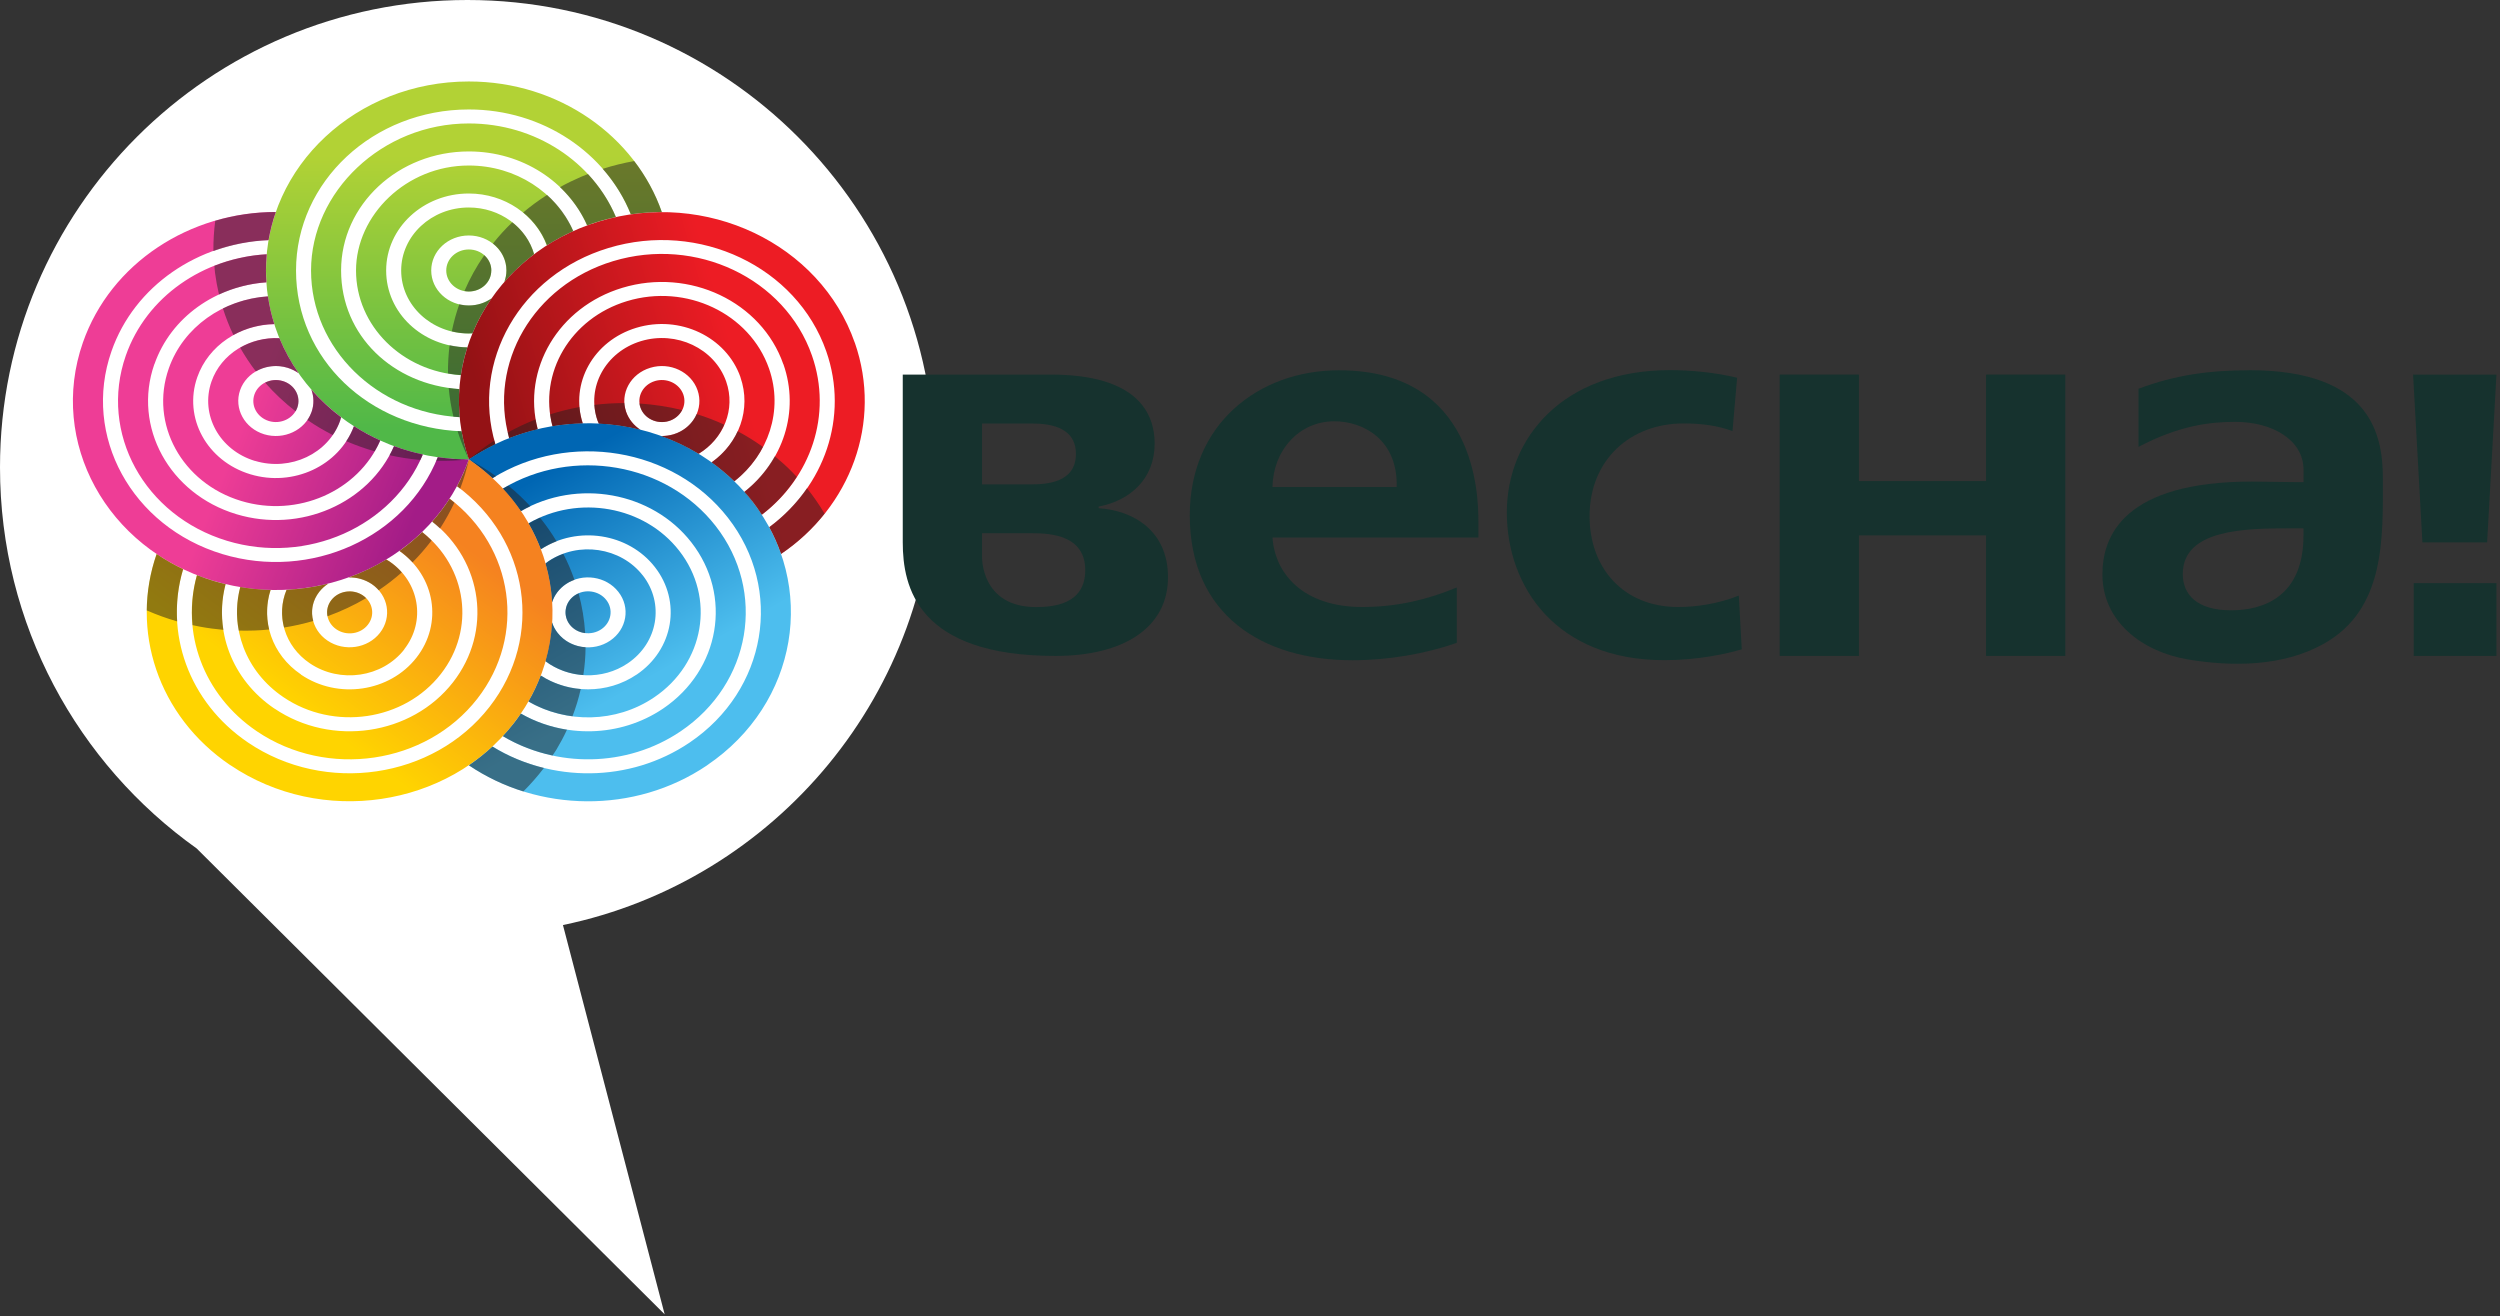 <?xml version="1.0" encoding="UTF-8"?> <svg xmlns="http://www.w3.org/2000/svg" width="583" height="307" viewBox="0 0 583 307" fill="none"><rect x="0" y="0" width="583" height="307" fill="#333333" stroke="none"/><path fill-rule="evenodd" clip-rule="evenodd" d="M131.279 215.721C180.793 205.438 218 161.564 218 109C218 48.801 169.199 0 109 0C48.801 0 0 48.801 0 109C0 145.673 18.111 178.116 45.876 197.872L155 306.5L131.279 215.721Z" fill="white"></path><path d="M109.33 45.124C98.675 45.124 90.052 53.157 90.052 63.081C90.052 73.006 98.489 80.845 108.957 81.019C108.273 83.124 107.775 85.286 107.444 87.487C93.804 86.599 83.025 76.018 83.025 63.081C83.025 50.145 94.799 38.598 109.309 38.598C120.337 38.598 129.747 44.931 133.665 53.891C131.509 54.856 129.457 55.976 127.509 57.212C124.897 50.183 117.746 45.124 109.309 45.124H109.33ZM104.065 63.081C104.065 60.378 106.407 58.177 109.33 58.177C112.253 58.177 114.574 60.359 114.574 63.081C114.574 65.804 112.232 67.986 109.33 67.986C106.428 67.986 104.065 65.785 104.065 63.081ZM93.555 63.081C93.555 54.972 100.624 48.388 109.33 48.388C116.626 48.388 122.762 53.002 124.545 59.278C121.974 61.228 119.653 63.39 117.601 65.765C117.911 64.916 118.098 64.028 118.098 63.081C118.098 58.583 114.18 54.914 109.33 54.914C104.479 54.914 100.562 58.563 100.562 63.081C100.562 67.6 104.479 71.249 109.33 71.249C111.32 71.249 113.144 70.631 114.616 69.588C112.833 72.156 111.341 74.879 110.159 77.737C109.89 77.737 109.599 77.775 109.33 77.775C100.624 77.775 93.555 71.191 93.555 63.081ZM109.33 19C130.349 19 148.175 31.782 154.331 49.45C151.927 49.45 149.522 49.623 147.097 49.971C141.397 35.702 126.638 25.526 109.33 25.526C87.067 25.526 69.034 42.344 69.034 63.081C69.034 83.819 86.155 99.748 107.63 100.579C108.024 102.78 108.584 104.981 109.351 107.144C83.212 107.144 62.027 87.41 62.027 63.062C62.027 38.714 83.191 19 109.33 19ZM109.33 35.316C92.871 35.316 79.543 47.75 79.543 63.062C79.543 78.374 91.711 89.669 107.112 90.731C106.967 92.894 106.988 95.095 107.195 97.277C87.876 96.234 72.537 81.328 72.537 63.062C72.537 44.796 89.016 28.789 109.33 28.789C124.938 28.789 138.246 37.845 143.615 50.608C142.309 50.898 141.003 51.226 139.718 51.612C138.764 51.902 137.832 52.23 136.92 52.558C132.463 42.441 121.808 35.316 109.351 35.316H109.33Z" fill="url(#paint0_linear_1530_201)"></path><path d="M172.682 87.971C169.386 78.548 158.525 73.373 148.388 76.443C138.377 79.475 132.863 89.399 135.91 98.745C133.547 98.803 131.184 99.015 128.841 99.401C125.546 87.044 133.008 74.223 146.212 70.226C160.017 66.036 174.838 73.084 179.336 85.943C182.736 95.694 179.191 106.005 171.252 112.241C169.594 110.639 167.811 109.152 165.945 107.82C172.309 103.34 175.273 95.443 172.662 87.951L172.682 87.971ZM152.721 88.859C155.478 88.028 158.442 89.438 159.354 92.006C160.245 94.574 158.732 97.335 155.975 98.185C153.218 99.015 150.254 97.606 149.363 95.037C148.451 92.469 149.964 89.689 152.741 88.859H152.721ZM149.466 79.552C157.758 77.042 166.65 81.27 169.345 88.975C171.604 95.443 168.765 102.298 162.919 105.831C160.141 104.151 157.198 102.761 154.151 101.68C155.104 101.68 156.079 101.583 157.053 101.293C161.655 99.903 164.163 95.288 162.67 91.002C161.178 86.716 156.245 84.36 151.643 85.769C147.041 87.16 144.512 91.774 146.025 96.061C146.647 97.818 147.849 99.247 149.363 100.231C146.191 99.44 142.937 98.957 139.662 98.803C139.558 98.571 139.454 98.32 139.351 98.069C136.656 90.346 141.196 82.062 149.466 79.552ZM199.339 79.9C205.827 98.532 198.282 118.266 182.155 129.175C181.409 127.051 180.497 124.966 179.398 122.938C192.209 113.477 198.033 97.258 192.685 81.927C185.803 62.213 163.064 51.419 141.9 57.83C121.276 64.067 109.771 84.341 115.534 103.61C113.419 104.634 111.347 105.812 109.357 107.163C101.272 84.012 114.87 59.143 139.724 51.632C164.577 44.121 191.276 56.787 199.339 79.938V79.9ZM182.673 84.939C177.595 70.361 160.784 62.387 145.134 67.117C130.189 71.635 121.732 86.117 125.4 100.096C123.141 100.637 120.923 101.332 118.747 102.182C113.834 84.746 124.323 66.538 142.978 60.9C162.318 55.05 183.067 64.916 189.348 82.912C194.178 96.737 189.058 111.334 177.678 120.023C176.994 118.961 176.248 117.899 175.46 116.875C174.859 116.122 174.258 115.389 173.615 114.694C182.57 107.627 186.55 95.964 182.694 84.939H182.673Z" fill="url(#paint1_linear_1530_201)"></path><path d="M148.452 157.327C157.075 151.496 158.982 140.277 152.722 132.245C146.545 124.309 134.688 122.494 126.107 128.094C125.319 126.028 124.365 124 123.246 122.05C134.854 115.312 150.235 117.957 158.381 128.422C166.921 139.351 164.309 154.682 152.556 162.617C143.643 168.661 132.014 168.7 123.205 163.583C124.345 161.613 125.298 159.586 126.086 157.52C132.636 161.787 141.611 161.942 148.431 157.327H148.452ZM141.383 139.911C143.104 142.092 142.565 145.163 140.223 146.746C137.88 148.329 134.584 147.846 132.885 145.665C131.185 143.483 131.703 140.413 134.046 138.829C136.388 137.246 139.684 137.729 141.383 139.911ZM149.882 134.157C155.002 140.722 153.447 149.912 146.4 154.682C140.492 158.679 132.636 158.292 127.205 154.199C128.055 151.225 128.573 148.194 128.739 145.143C129.009 145.993 129.444 146.823 130.045 147.595C132.885 151.245 138.357 152.056 142.275 149.41C146.192 146.765 147.063 141.648 144.203 138.018C141.363 134.369 135.87 133.558 131.973 136.203C130.356 137.304 129.278 138.81 128.739 140.451C128.573 137.401 128.055 134.369 127.205 131.396C127.412 131.241 127.64 131.067 127.848 130.913C134.895 126.144 144.762 127.611 149.882 134.176V134.157ZM164.931 178.451C147.934 189.958 125.443 189.379 109.316 178.451C111.244 177.138 113.089 175.689 114.83 174.067C128.449 182.505 146.814 182.64 160.827 173.16C178.84 160.976 182.82 137.497 169.74 120.718C156.992 104.383 132.74 100.444 114.851 111.508C113.151 109.944 111.306 108.476 109.316 107.125C130.46 92.817 160.039 97.181 175.399 116.876C190.759 136.57 186.074 164.124 164.931 178.431V178.451ZM154.629 165.243C167.937 156.226 170.901 138.887 161.221 126.472C151.996 114.636 134.605 111.604 121.463 119.193C120.22 117.358 118.81 115.601 117.255 113.941C133.548 104.19 155.354 107.878 166.88 122.649C178.819 137.96 175.192 159.412 158.733 170.534C146.11 179.068 129.61 179.049 117.235 171.654C118.105 170.708 118.955 169.742 119.764 168.7C120.365 167.947 120.904 167.174 121.443 166.383C131.413 172.137 144.534 172.059 154.629 165.243Z" fill="url(#paint2_linear_1530_201)"></path><path d="M70.2 157.327C78.823 163.158 90.866 161.382 97.126 153.35C103.324 145.414 101.5 134.369 93.147 128.48C95.012 127.148 96.795 125.681 98.453 124.078C108.921 132.265 110.973 146.708 102.806 157.173C94.266 168.121 77.828 170.534 66.096 162.579C57.182 156.555 53.555 146.263 56.042 136.879C58.406 137.285 60.769 137.497 63.111 137.555C60.789 144.68 63.38 152.693 70.2 157.289V157.327ZM85.788 145.684C84.088 147.885 80.792 148.349 78.45 146.765C76.108 145.182 75.569 142.112 77.289 139.93C78.989 137.748 82.285 137.266 84.627 138.849C86.969 140.432 87.508 143.502 85.788 145.684ZM94.287 151.438C89.167 158.003 79.3 159.451 72.252 154.682C66.344 150.685 64.313 143.599 66.821 137.536C70.138 137.382 73.392 136.879 76.543 136.107C75.755 136.609 75.05 137.246 74.449 137.999C71.589 141.649 72.459 146.746 76.377 149.391C80.295 152.037 85.767 151.226 88.607 147.576C91.447 143.927 90.576 138.83 86.679 136.184C85.062 135.103 83.197 134.601 81.331 134.64C84.399 133.539 87.322 132.149 90.079 130.469C90.307 130.604 90.555 130.739 90.783 130.894C97.831 135.663 99.386 144.854 94.266 151.419L94.287 151.438ZM53.721 178.451C36.703 166.943 30.36 146.843 36.537 129.175C38.465 130.488 40.538 131.666 42.714 132.709C38.319 147.383 43.854 163.68 57.846 173.16C75.859 185.344 101.065 181.637 114.144 164.858C126.893 148.503 123.41 125.816 106.579 113.381C107.656 111.392 108.569 109.307 109.335 107.125C130.479 121.433 135.163 148.986 119.803 168.681C104.444 188.375 74.864 192.739 53.721 178.432V178.451ZM64.023 165.244C77.331 174.242 95.966 171.5 105.646 159.104C114.87 147.267 112.611 130.913 100.795 121.626C102.288 119.946 103.635 118.169 104.858 116.277C119.845 127.689 122.83 148.156 111.305 162.946C99.365 178.258 76.336 181.656 59.898 170.534C47.274 161.981 42.196 147.383 45.927 134.118C47.15 134.601 48.414 135.045 49.72 135.451C50.674 135.74 51.627 135.991 52.602 136.223C49.824 146.843 53.949 158.447 64.023 165.263V165.244Z" fill="url(#paint3_linear_1530_201)"></path><path d="M46.001 87.971C42.705 97.412 48.239 107.53 58.376 110.6C68.388 113.632 79.104 108.611 82.545 99.382C84.494 100.637 86.525 101.738 88.681 102.722C83.54 114.52 69.424 120.814 56.22 116.818C42.415 112.647 34.849 98.822 39.347 85.963C42.746 76.192 52.116 69.801 62.48 69.125C62.812 71.346 63.309 73.508 63.972 75.594C55.992 75.729 48.613 80.517 46.001 87.971ZM62.708 98.185C59.951 97.335 58.438 94.593 59.329 92.006C60.221 89.438 63.185 88.028 65.942 88.859C68.699 89.689 70.212 92.45 69.32 95.037C68.429 97.606 65.465 99.015 62.708 98.185ZM59.454 107.491C51.162 104.981 46.643 96.698 49.317 88.975C51.577 82.506 58.189 78.509 65.154 78.857C66.335 81.734 67.849 84.476 69.631 87.024C68.864 86.484 68.015 86.059 67.04 85.75C62.439 84.36 57.505 86.696 55.992 90.983C54.5 95.269 57.028 99.865 61.609 101.274C66.211 102.664 71.165 100.328 72.658 96.041C73.28 94.265 73.197 92.45 72.596 90.828C74.668 93.203 76.99 95.366 79.54 97.297C79.477 97.548 79.415 97.799 79.332 98.05C76.638 105.773 67.745 109.982 59.454 107.472V107.491ZM19.323 79.9C25.832 61.267 44.363 49.431 64.325 49.431C63.579 51.555 63.019 53.736 62.625 55.996C46.291 56.633 31.346 66.577 25.998 81.908C19.116 101.622 30.703 122.803 51.867 129.214C72.492 135.45 94.609 125.371 102.092 106.603C104.455 106.951 106.86 107.125 109.327 107.125C101.242 130.276 74.565 142.942 49.711 135.431C24.858 127.92 11.26 103.051 19.323 79.9ZM35.989 84.939C30.91 99.517 39.471 115.176 55.121 119.907C70.046 124.425 86.048 117.358 91.894 104.035C94.05 104.827 96.288 105.483 98.61 105.985C91.583 122.784 71.601 131.762 52.966 126.124C33.626 120.274 23.054 100.927 29.335 82.931C34.165 69.106 47.514 60.108 62.211 59.297C62.107 60.533 62.024 61.788 62.024 63.062C62.024 63.989 62.066 64.916 62.128 65.843C50.437 66.654 39.865 73.895 36.01 84.939H35.989Z" fill="url(#paint4_linear_1530_201)"></path><g style="mix-blend-mode:multiply" opacity="0.5"><path d="M72.606 90.846C73.208 92.468 73.29 94.283 72.669 96.059C72.42 96.735 72.088 97.372 71.694 97.951C73.581 99.245 75.55 100.404 77.602 101.446C78.307 100.423 78.908 99.303 79.323 98.087C79.406 97.835 79.468 97.585 79.53 97.334C76.98 95.403 74.638 93.24 72.586 90.865L72.606 90.846ZM65.953 88.876C64.522 88.432 63.051 88.625 61.828 89.243C63.963 91.676 66.347 93.916 68.938 95.924C69.103 95.654 69.228 95.364 69.352 95.055C70.264 92.487 68.751 89.726 65.973 88.876H65.953ZM64.336 49.448C59.485 49.448 54.739 50.143 50.199 51.476C49.888 53.793 49.743 56.148 49.764 58.543C53.847 57.075 58.179 56.187 62.615 56.013C63.009 53.754 63.569 51.572 64.315 49.448H64.336ZM90.848 106.157C93.19 106.679 95.594 107.046 98.04 107.258C98.227 106.833 98.434 106.428 98.6 105.984C96.278 105.482 94.04 104.825 91.884 104.034C91.573 104.767 91.221 105.462 90.827 106.157H90.848ZM80.753 102.894C82.888 103.802 85.106 104.593 87.365 105.25C87.842 104.439 88.298 103.589 88.671 102.721C86.536 101.755 84.484 100.635 82.535 99.38C82.079 100.635 81.458 101.813 80.732 102.894H80.753ZM62.47 69.104C58.781 69.355 55.215 70.34 51.982 71.923C52.666 74.067 53.474 76.133 54.428 78.121C57.288 76.538 60.563 75.631 63.963 75.573C63.299 73.468 62.802 71.305 62.47 69.104ZM56.003 81.076C57.102 83.007 58.325 84.86 59.672 86.617C61.807 85.382 64.481 84.976 67.051 85.768C68.005 86.057 68.875 86.501 69.642 87.042C67.86 84.493 66.367 81.751 65.165 78.874C61.89 78.72 58.698 79.531 56.003 81.076ZM102.103 106.621C102 106.911 101.854 107.181 101.73 107.451C104.238 107.509 106.767 107.413 109.337 107.142C106.871 107.142 104.466 106.968 102.103 106.621ZM62.014 63.061C62.014 61.786 62.076 60.531 62.201 59.296C57.951 59.527 53.827 60.473 49.992 61.98C50.033 62.52 50.075 63.041 50.137 63.582C50.365 65.32 50.676 67.019 51.07 68.68C54.49 67.096 58.242 66.112 62.118 65.841C62.056 64.914 62.014 63.988 62.014 63.061Z" fill="#231F20"></path><path d="M81.339 134.659C83.183 134.621 85.049 135.123 86.687 136.204C87.308 136.629 87.847 137.111 88.303 137.652C90.19 136.378 91.993 134.987 93.693 133.481C92.864 132.535 91.91 131.666 90.791 130.913C90.563 130.759 90.335 130.624 90.086 130.489C87.329 132.149 84.406 133.539 81.339 134.659ZM77.276 139.93C76.385 141.07 76.115 142.441 76.364 143.715C79.514 142.576 82.52 141.166 85.381 139.486C85.153 139.255 84.904 139.042 84.614 138.849C82.271 137.266 78.976 137.749 77.276 139.93ZM36.523 129.195C35.031 133.481 34.264 137.922 34.223 142.344C36.503 143.348 38.845 144.198 41.312 144.912C41.063 140.857 41.498 136.745 42.701 132.748C40.524 131.705 38.472 130.527 36.544 129.214L36.523 129.195ZM102.627 123.229C103.871 121.298 104.99 119.29 105.964 117.204C105.591 116.895 105.218 116.606 104.845 116.316C103.622 118.208 102.254 119.985 100.782 121.665C101.425 122.167 102.046 122.707 102.627 123.248V123.229ZM96.18 131.164C97.776 129.562 99.269 127.843 100.637 126.028C99.953 125.352 99.227 124.696 98.46 124.078C96.802 125.661 95.04 127.148 93.175 128.48C94.315 129.272 95.31 130.18 96.201 131.145L96.18 131.164ZM56.029 136.899C55.138 140.259 55.034 143.715 55.677 147.055C58.06 147.113 60.423 147.036 62.766 146.804C62.04 143.792 62.123 140.606 63.097 137.575C60.755 137.517 58.392 137.304 56.029 136.899ZM66.248 146.341C68.549 145.974 70.829 145.453 73.047 144.816C72.425 142.556 72.861 140.046 74.457 138.019C75.058 137.266 75.763 136.629 76.55 136.107C73.4 136.899 70.145 137.382 66.829 137.556C65.647 140.394 65.481 143.483 66.248 146.36V146.341ZM106.586 113.4C106.835 113.594 107.083 113.787 107.311 113.96C108.141 111.759 108.825 109.481 109.343 107.145C108.576 109.326 107.664 111.412 106.586 113.4ZM49.728 135.451C48.422 135.065 47.178 134.601 45.934 134.119C44.856 137.942 44.545 141.9 44.898 145.781C45.458 145.897 46.017 146.032 46.577 146.128C48.422 146.476 50.246 146.708 52.091 146.882C51.531 143.348 51.676 139.737 52.609 136.223C51.655 135.992 50.702 135.741 49.728 135.451Z" fill="#231F20"></path><path d="M128.755 140.452C129.294 138.791 130.371 137.285 131.988 136.204C132.61 135.779 133.273 135.47 133.958 135.219C133.253 133.153 132.382 131.126 131.366 129.156C130.143 129.6 128.962 130.18 127.863 130.933C127.635 131.087 127.428 131.261 127.221 131.415C128.071 134.389 128.589 137.401 128.755 140.471V140.452ZM132.88 145.684C133.771 146.824 135.077 147.48 136.466 147.654C136.258 144.507 135.761 141.398 134.932 138.366C134.621 138.502 134.331 138.656 134.04 138.849C131.698 140.432 131.18 143.503 132.88 145.684ZM109.332 178.47C113.25 181.116 117.541 183.162 122.039 184.572C123.759 182.853 125.355 181.038 126.848 179.088C122.619 178.046 118.556 176.404 114.846 174.107C113.105 175.709 111.26 177.177 109.332 178.49V178.47ZM123.676 118.073C122.101 116.355 120.38 114.752 118.535 113.246C118.121 113.478 117.686 113.709 117.271 113.96C118.826 115.621 120.215 117.397 121.479 119.212C122.204 118.807 122.93 118.421 123.676 118.073ZM129.791 126.241C128.651 124.329 127.345 122.476 125.936 120.718C125.024 121.124 124.132 121.549 123.282 122.051C124.402 124.001 125.355 126.028 126.143 128.094C127.324 127.341 128.547 126.723 129.812 126.241H129.791ZM123.241 163.583C126.392 165.418 129.895 166.557 133.501 167.04C134.31 164.935 134.952 162.811 135.429 160.687C132.113 160.417 128.9 159.336 126.122 157.54C125.334 159.606 124.381 161.633 123.241 163.603V163.583ZM136.03 157.443C136.362 155.281 136.549 153.118 136.549 150.936C134.04 150.782 131.636 149.643 130.04 147.596C129.439 146.843 129.024 146.013 128.734 145.144C128.568 148.175 128.05 151.207 127.2 154.199C129.75 156.111 132.838 157.212 136.01 157.424L136.03 157.443ZM114.867 111.528C115.136 111.354 115.405 111.219 115.675 111.045C113.685 109.635 111.571 108.322 109.332 107.145C111.322 108.496 113.167 109.964 114.867 111.528ZM119.8 168.72C118.992 169.743 118.162 170.728 117.271 171.674C120.857 173.817 124.775 175.304 128.858 176.192C129.149 175.729 129.459 175.284 129.75 174.821C130.662 173.296 131.491 171.751 132.216 170.168C128.444 169.569 124.796 168.333 121.479 166.422C120.94 167.194 120.401 167.966 119.8 168.739V168.72Z" fill="#231F20"></path><path d="M149.339 100.234C147.826 99.249 146.624 97.82 146.002 96.063C145.774 95.368 145.65 94.692 145.587 93.997C143.245 93.997 140.924 94.132 138.602 94.422C138.685 95.638 138.892 96.855 139.327 98.071C139.41 98.322 139.535 98.554 139.638 98.805C142.913 98.959 146.168 99.442 149.339 100.234ZM155.952 98.187C157.382 97.762 158.46 96.797 159.061 95.619C155.786 94.827 152.469 94.325 149.111 94.094C149.153 94.403 149.215 94.712 149.339 95.04C150.231 97.608 153.195 99.017 155.952 98.187ZM182.132 129.177C186.05 126.532 189.47 123.346 192.289 119.793C191.087 117.747 189.718 115.758 188.185 113.846C185.822 117.264 182.857 120.353 179.375 122.941C180.474 124.968 181.406 127.053 182.132 129.177ZM124.9 97.82C122.662 98.689 120.485 99.712 118.392 100.871C118.495 101.315 118.599 101.759 118.723 102.203C120.9 101.354 123.138 100.659 125.377 100.118C125.17 99.346 125.025 98.593 124.9 97.82ZM135.12 94.924C132.819 95.349 130.539 95.928 128.279 96.623C128.424 97.55 128.59 98.477 128.839 99.403C131.181 99.017 133.544 98.805 135.886 98.747C135.472 97.473 135.223 96.198 135.12 94.924ZM171.229 112.263C174.068 110.042 176.328 107.281 177.924 104.231C176.038 102.879 174.068 101.643 172.016 100.562C170.71 103.4 168.638 105.93 165.922 107.841C167.788 109.174 169.55 110.641 171.229 112.263ZM168.907 99.037C166.813 98.071 164.637 97.241 162.44 96.565C161.507 98.728 159.6 100.523 157.009 101.296C156.035 101.585 155.06 101.701 154.107 101.682C157.154 102.763 160.097 104.153 162.875 105.833C165.632 104.173 167.705 101.778 168.886 99.017L168.907 99.037ZM115.49 103.613C115.407 103.323 115.324 103.033 115.262 102.744C113.209 104.076 111.22 105.544 109.312 107.166C111.302 105.814 113.375 104.636 115.49 103.613ZM175.395 116.916C176.203 117.94 176.929 119.002 177.613 120.064C180.909 117.554 183.645 114.541 185.801 111.201C185.428 110.796 185.055 110.39 184.661 110.004C183.396 108.71 182.049 107.513 180.681 106.393C178.919 109.54 176.514 112.398 173.529 114.734C174.172 115.449 174.773 116.183 175.374 116.936L175.395 116.916Z" fill="#231F20"></path><path d="M114.628 69.57C113.156 70.612 111.332 71.23 109.342 71.23C108.575 71.23 107.829 71.134 107.103 70.96C106.378 73.026 105.798 75.131 105.362 77.274C106.627 77.583 107.953 77.757 109.321 77.757C109.612 77.757 109.881 77.737 110.171 77.718C111.353 74.86 112.845 72.118 114.628 69.57ZM114.586 63.063C114.586 61.672 113.944 60.417 112.928 59.51C111.104 62.155 109.549 64.955 108.306 67.871C108.637 67.928 108.99 67.967 109.321 67.967C112.223 67.967 114.566 65.766 114.566 63.063H114.586ZM154.344 49.45C152.851 45.164 150.654 41.167 147.897 37.556C145.431 38 142.985 38.599 140.539 39.371C143.316 42.519 145.555 46.09 147.11 49.972C149.535 49.624 151.939 49.45 154.344 49.45ZM104.637 90.462C104.844 92.701 105.196 94.941 105.735 97.181C106.212 97.22 106.71 97.258 107.207 97.297C107 95.096 106.979 92.914 107.124 90.751C106.274 90.693 105.466 90.597 104.637 90.481V90.462ZM104.844 80.498C104.575 82.68 104.45 84.881 104.471 87.083C105.445 87.256 106.44 87.391 107.477 87.469C107.808 85.268 108.306 83.124 108.99 81C107.56 80.981 106.191 80.788 104.844 80.498ZM133.698 53.872C132.309 50.667 130.195 47.809 127.583 45.453C125.614 46.708 123.749 48.079 122.007 49.547C124.495 51.574 126.443 54.2 127.563 57.193C129.511 55.957 131.563 54.837 133.719 53.872H133.698ZM119.478 51.825C117.841 53.389 116.328 55.05 114.96 56.788C116.887 58.274 118.11 60.533 118.11 63.063C118.11 64.009 117.924 64.916 117.613 65.747C119.665 63.391 121.987 61.209 124.557 59.259C123.707 56.305 121.904 53.737 119.458 51.825H119.478ZM107.642 100.56C107.332 100.56 107 100.521 106.689 100.502C107.394 102.742 108.285 104.962 109.363 107.144C108.596 104.962 108.036 102.761 107.642 100.579V100.56ZM139.73 51.593C141.036 51.188 142.321 50.879 143.627 50.589C142.073 46.901 139.855 43.542 137.118 40.588C136.579 40.8 136.061 40.993 135.522 41.225C133.823 41.959 132.185 42.75 130.589 43.638C133.263 46.187 135.439 49.199 136.911 52.54C137.844 52.211 138.777 51.883 139.73 51.593Z" fill="#231F20"></path></g><path d="M296.751 125.353C297.29 133.714 303.82 141.553 317.687 141.553C325.854 141.553 333.047 139.777 339.722 136.996V149.914C332.508 152.443 323.823 153.969 315.386 153.969C294.305 153.969 277.453 143.33 277.453 120.159C277.453 98.997 293.373 86.35 312.256 86.35C344.22 86.35 344.759 115.603 344.759 121.434V125.353H296.772H296.751ZM325.709 113.575C325.979 102.55 317.957 98.244 311.158 98.244C302.991 98.244 296.876 104.964 296.751 113.575H325.709Z" fill="#16322E"></path><path d="M404 100.524C400.6 99.269 396.931 98.748 392.578 98.748C380.203 98.748 370.689 107.224 370.689 120.393C370.689 132.306 378.441 141.555 391.355 141.555C395.584 141.555 400.745 140.802 405.492 138.89L406.176 151.421C402.777 152.425 396.123 153.951 388.101 153.951C362.936 153.951 351.391 136.863 351.391 119.504C351.391 102.146 364.45 86.313 389.469 86.313C394.091 86.313 399.812 86.815 405.098 88.089L404.02 100.505L404 100.524Z" fill="#16322E"></path><path d="M433.505 87.352V112.183H463.147V87.352H481.637V152.963H463.147V124.849H433.505V152.963H415.016V87.352H433.505Z" fill="#16322E"></path><path d="M582.174 87.352L579.997 126.49H564.907L562.73 87.352H582.174ZM582.174 135.99V152.963H562.876V135.99H582.174Z" fill="#16322E"></path><path d="M256.209 118.516V118.13C263.547 116.74 269.268 111.662 269.268 103.436C269.268 96.466 265.33 87.352 245.057 87.352H210.523V126.49C210.523 136.879 213.944 152.963 246.135 152.963C262.034 152.963 272.377 146.378 272.377 134.6C272.377 123.71 264.21 119.018 256.188 118.516H256.209ZM229.013 98.763H240.435C243.959 98.763 250.903 99.15 250.903 105.85C250.903 112.55 244.104 112.955 240.435 112.955H229.013V98.763ZM241.616 141.57C228.661 141.57 229.013 129.831 229.013 129.831V124.347H240.704C245.057 124.347 253.079 124.849 253.079 132.959C253.079 141.068 245.41 141.551 241.616 141.57Z" fill="#16322E"></path><path d="M524.529 86.349C515.014 86.349 507.137 87.488 498.701 90.655V104.209C508.091 99.286 515.159 98.378 521.274 98.378C529.711 98.378 537.194 102.433 537.194 109.654V112.435H535.556C532.157 112.435 528.612 112.3 525.213 112.3C495.301 112.3 490.285 124.966 490.285 133.944C490.285 144.835 499.406 151.979 510.288 153.794C520.611 155.512 532.343 155.435 541.775 150.202C556.368 142.131 555.684 125.333 555.684 111.527C555.684 101.641 553.093 86.33 524.549 86.33L524.529 86.349ZM509.024 133.848C509.024 123.344 523.845 123.209 534.043 123.209H537.173V124.85C537.173 139.042 527.928 142.324 520.321 142.324C512.154 142.324 509.024 138.521 509.024 133.848Z" fill="#16322E"></path><defs><linearGradient id="paint0_linear_1530_201" x1="108.169" y1="36.281" x2="108.169" y2="99.826" gradientUnits="userSpaceOnUse"><stop stop-color="#B2D235"></stop><stop offset="1" stop-color="#50B848"></stop></linearGradient><linearGradient id="paint1_linear_1530_201" x1="172.537" y1="87.488" x2="115.156" y2="103.836" gradientUnits="userSpaceOnUse"><stop stop-color="#ED1C24"></stop><stop offset="1" stop-color="#941215"></stop></linearGradient><linearGradient id="paint2_linear_1530_201" x1="149.882" y1="159.007" x2="123.408" y2="112.48" gradientUnits="userSpaceOnUse"><stop stop-color="#4DBEEE"></stop><stop offset="1" stop-color="#0066B3"></stop></linearGradient><linearGradient id="paint3_linear_1530_201" x1="66.407" y1="162.85" x2="98.125" y2="119.686" gradientUnits="userSpaceOnUse"><stop stop-color="#FFD400"></stop><stop offset="1" stop-color="#F58220"></stop></linearGradient><linearGradient id="paint4_linear_1530_201" x1="58.894" y1="93.107" x2="100.897" y2="109.653" gradientUnits="userSpaceOnUse"><stop stop-color="#EE3D96"></stop><stop offset="1" stop-color="#A31C87"></stop></linearGradient></defs></svg> 